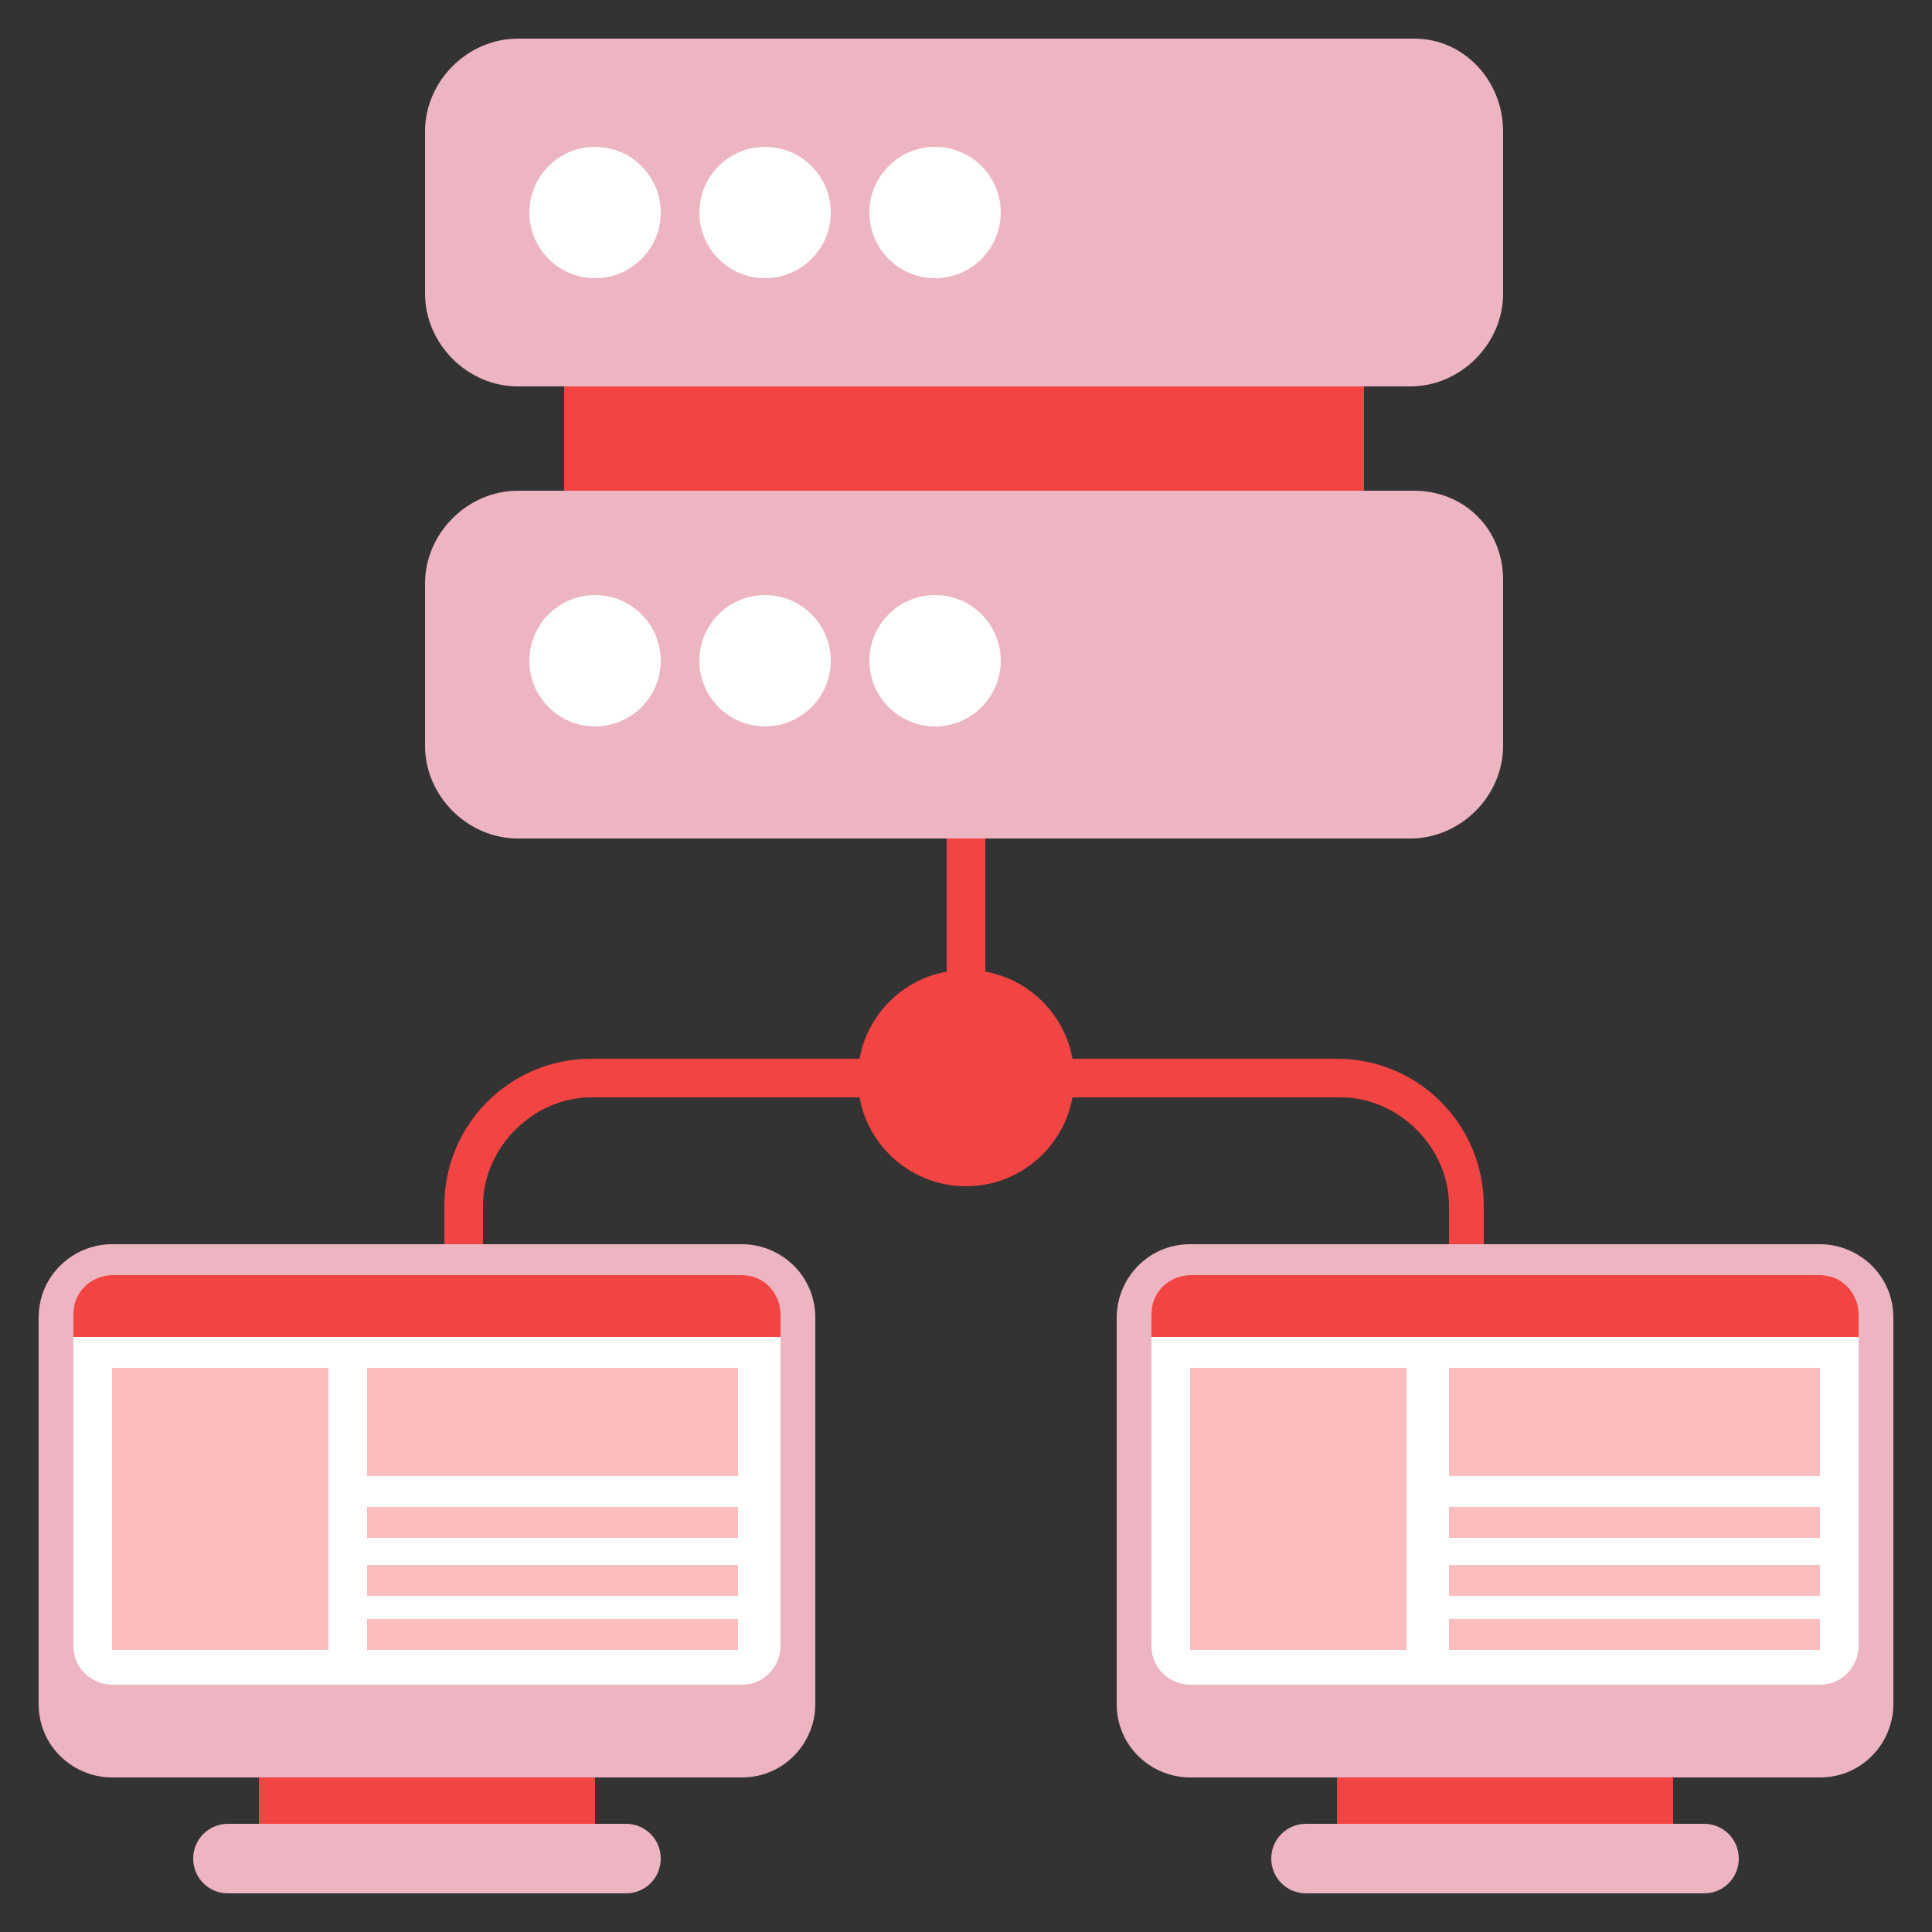 <?xml version="1.0" ?><svg id="Layer_1" style="enable-background:new 0 0 50 50;" version="1.1" viewBox="0 0 50 50" xml:space="preserve" xmlns="http://www.w3.org/2000/svg" xmlns:xlink="http://www.w3.org/1999/xlink"><rect x="0" y="0" width="50" height="50" fill="#333333" stroke="none"/><style type="text/css">
	.st0{fill:#F14443;} 
.white{fill:#FFFFFF;}	.st1{fill:#F14443;} 
.st1new{fill:#F14443;}	.st2{fill:#EDB4C1;}
	.st3{fill:#ffffff;}  .pink{fill:#FBBDBD;}
	.st4{fill:#F14443;}
	.st5{fill:#EDB4C1;}
	.st6{fill:#EDB4C1;}
	.st7{fill:#EDB4C1;}
	.st8{fill:#F14443;}
</style><rect class="st0" height="4.5" width="20.7" x="14.6" y="9.4"/><g><rect class="st0" height="10.7" width="1" x="24.5" y="17"/></g><g><path class="st0" d="M38.5,36.3h-1v-5.1c0-1.5-1.3-2.8-2.8-2.8H15.3c-1.5,0-2.8,1.3-2.8,2.8v5.1h-1v-5.1c0-2.1,1.7-3.8,3.8-3.8   h19.3c2.1,0,3.8,1.7,3.8,3.8v5.1H38.5z"/></g><circle class="st1new" cx="25" cy="27.9" r="2.8"/><g><g><rect class="st0" height="1.5" width="8.7" x="6.7" y="45.8"/><path class="st2" d="M16.2,47.2H5.9c-0.5,0-0.9,0.4-0.9,0.9l0,0C5,48.6,5.4,49,5.9,49h10.3c0.5,0,0.9-0.4,0.9-0.9l0,0    C17.1,47.6,16.7,47.2,16.2,47.2z"/><path class="st2" d="M19.2,32.2H2.9c-1,0-1.9,0.8-1.9,1.9v10C1,45.2,1.9,46,2.9,46h16.3c1.1,0,1.9-0.9,1.9-1.9v-10    C21.1,33,20.2,32.2,19.2,32.2z"/></g><path class="st3" d="M2.9,43.6c-0.5,0-1-0.4-1-1V34c0-0.5,0.4-1,1-1h16.3c0.5,0,1,0.4,1,1v8.6c0,0.5-0.4,1-1,1H2.9z"/><path class="st4" d="M20.2,34.6V34c0-0.5-0.4-1-1-1H2.9c-0.5,0-1,0.4-1,1v0.6H20.2z"/><rect class="pink" height="7.3" width="5.6" x="2.9" y="35.4"/><rect class="pink" height="2.8" width="9.6" x="9.5" y="35.4"/><rect class="pink" height="0.8" width="9.6" x="9.5" y="39"/><rect class="pink" height="0.8" width="9.6" x="9.5" y="40.5"/><rect class="pink" height="0.8" width="9.6" x="9.5" y="41.9"/><g><rect class="st0" height="1.5" width="8.7" x="34.6" y="45.8"/><path class="st2" d="M44.1,47.2H33.8c-0.5,0-0.9,0.4-0.9,0.9l0,0c0,0.5,0.4,0.9,0.9,0.9h10.3c0.5,0,0.9-0.4,0.9-0.9l0,0    C45,47.6,44.6,47.2,44.1,47.2z"/><path class="st2" d="M47.1,32.2H30.8c-1.1,0-1.9,0.9-1.9,1.9v10c0,1.1,0.9,1.9,1.9,1.9h16.3c1.1,0,1.9-0.9,1.9-1.9v-10    C49,33,48.1,32.2,47.1,32.2z"/></g><path class="st3" d="M30.8,43.6c-0.5,0-1-0.4-1-1V34c0-0.5,0.4-1,1-1h16.3c0.5,0,1,0.4,1,1v8.6c0,0.5-0.4,1-1,1H30.8z"/><path class="st4" d="M48.1,34.6V34c0-0.5-0.4-1-1-1H30.8c-0.5,0-1,0.4-1,1v0.6H48.1z"/><rect class="pink" height="7.3" width="5.6" x="30.8" y="35.4"/><rect class="pink" height="2.8" width="9.6" x="37.5" y="35.4"/><rect class="pink" height="0.8" width="9.6" x="37.5" y="39"/><rect class="pink" height="0.8" width="9.6" x="37.5" y="40.5"/><rect class="pink" height="0.8" width="9.6" x="37.5" y="41.9"/></g><path class="st2" d="M36.6,1H13.4C12.1,1,11,2.1,11,3.4v4.2c0,1.3,1.1,2.4,2.4,2.4h23.1c1.3,0,2.4-1.1,2.4-2.4V3.4  C38.9,2.1,37.9,1,36.6,1z"/><g><circle class="white" cx="15.4" cy="5.5" r="1.7"/><circle class="white" cx="19.8" cy="5.5" r="1.7"/><circle class="white" cx="24.2" cy="5.5" r="1.7"/></g><path class="st2" d="M36.6,12.7H13.4c-1.3,0-2.4,1.1-2.4,2.4v4.2c0,1.3,1.1,2.4,2.4,2.4h23.1c1.3,0,2.4-1.1,2.4-2.4V15  C38.9,13.7,37.9,12.7,36.6,12.7z"/><g><circle class="white" cx="15.4" cy="17.1" r="1.7"/><circle class="white" cx="19.8" cy="17.1" r="1.7"/><circle class="white" cx="24.2" cy="17.1" r="1.7"/></g></svg>